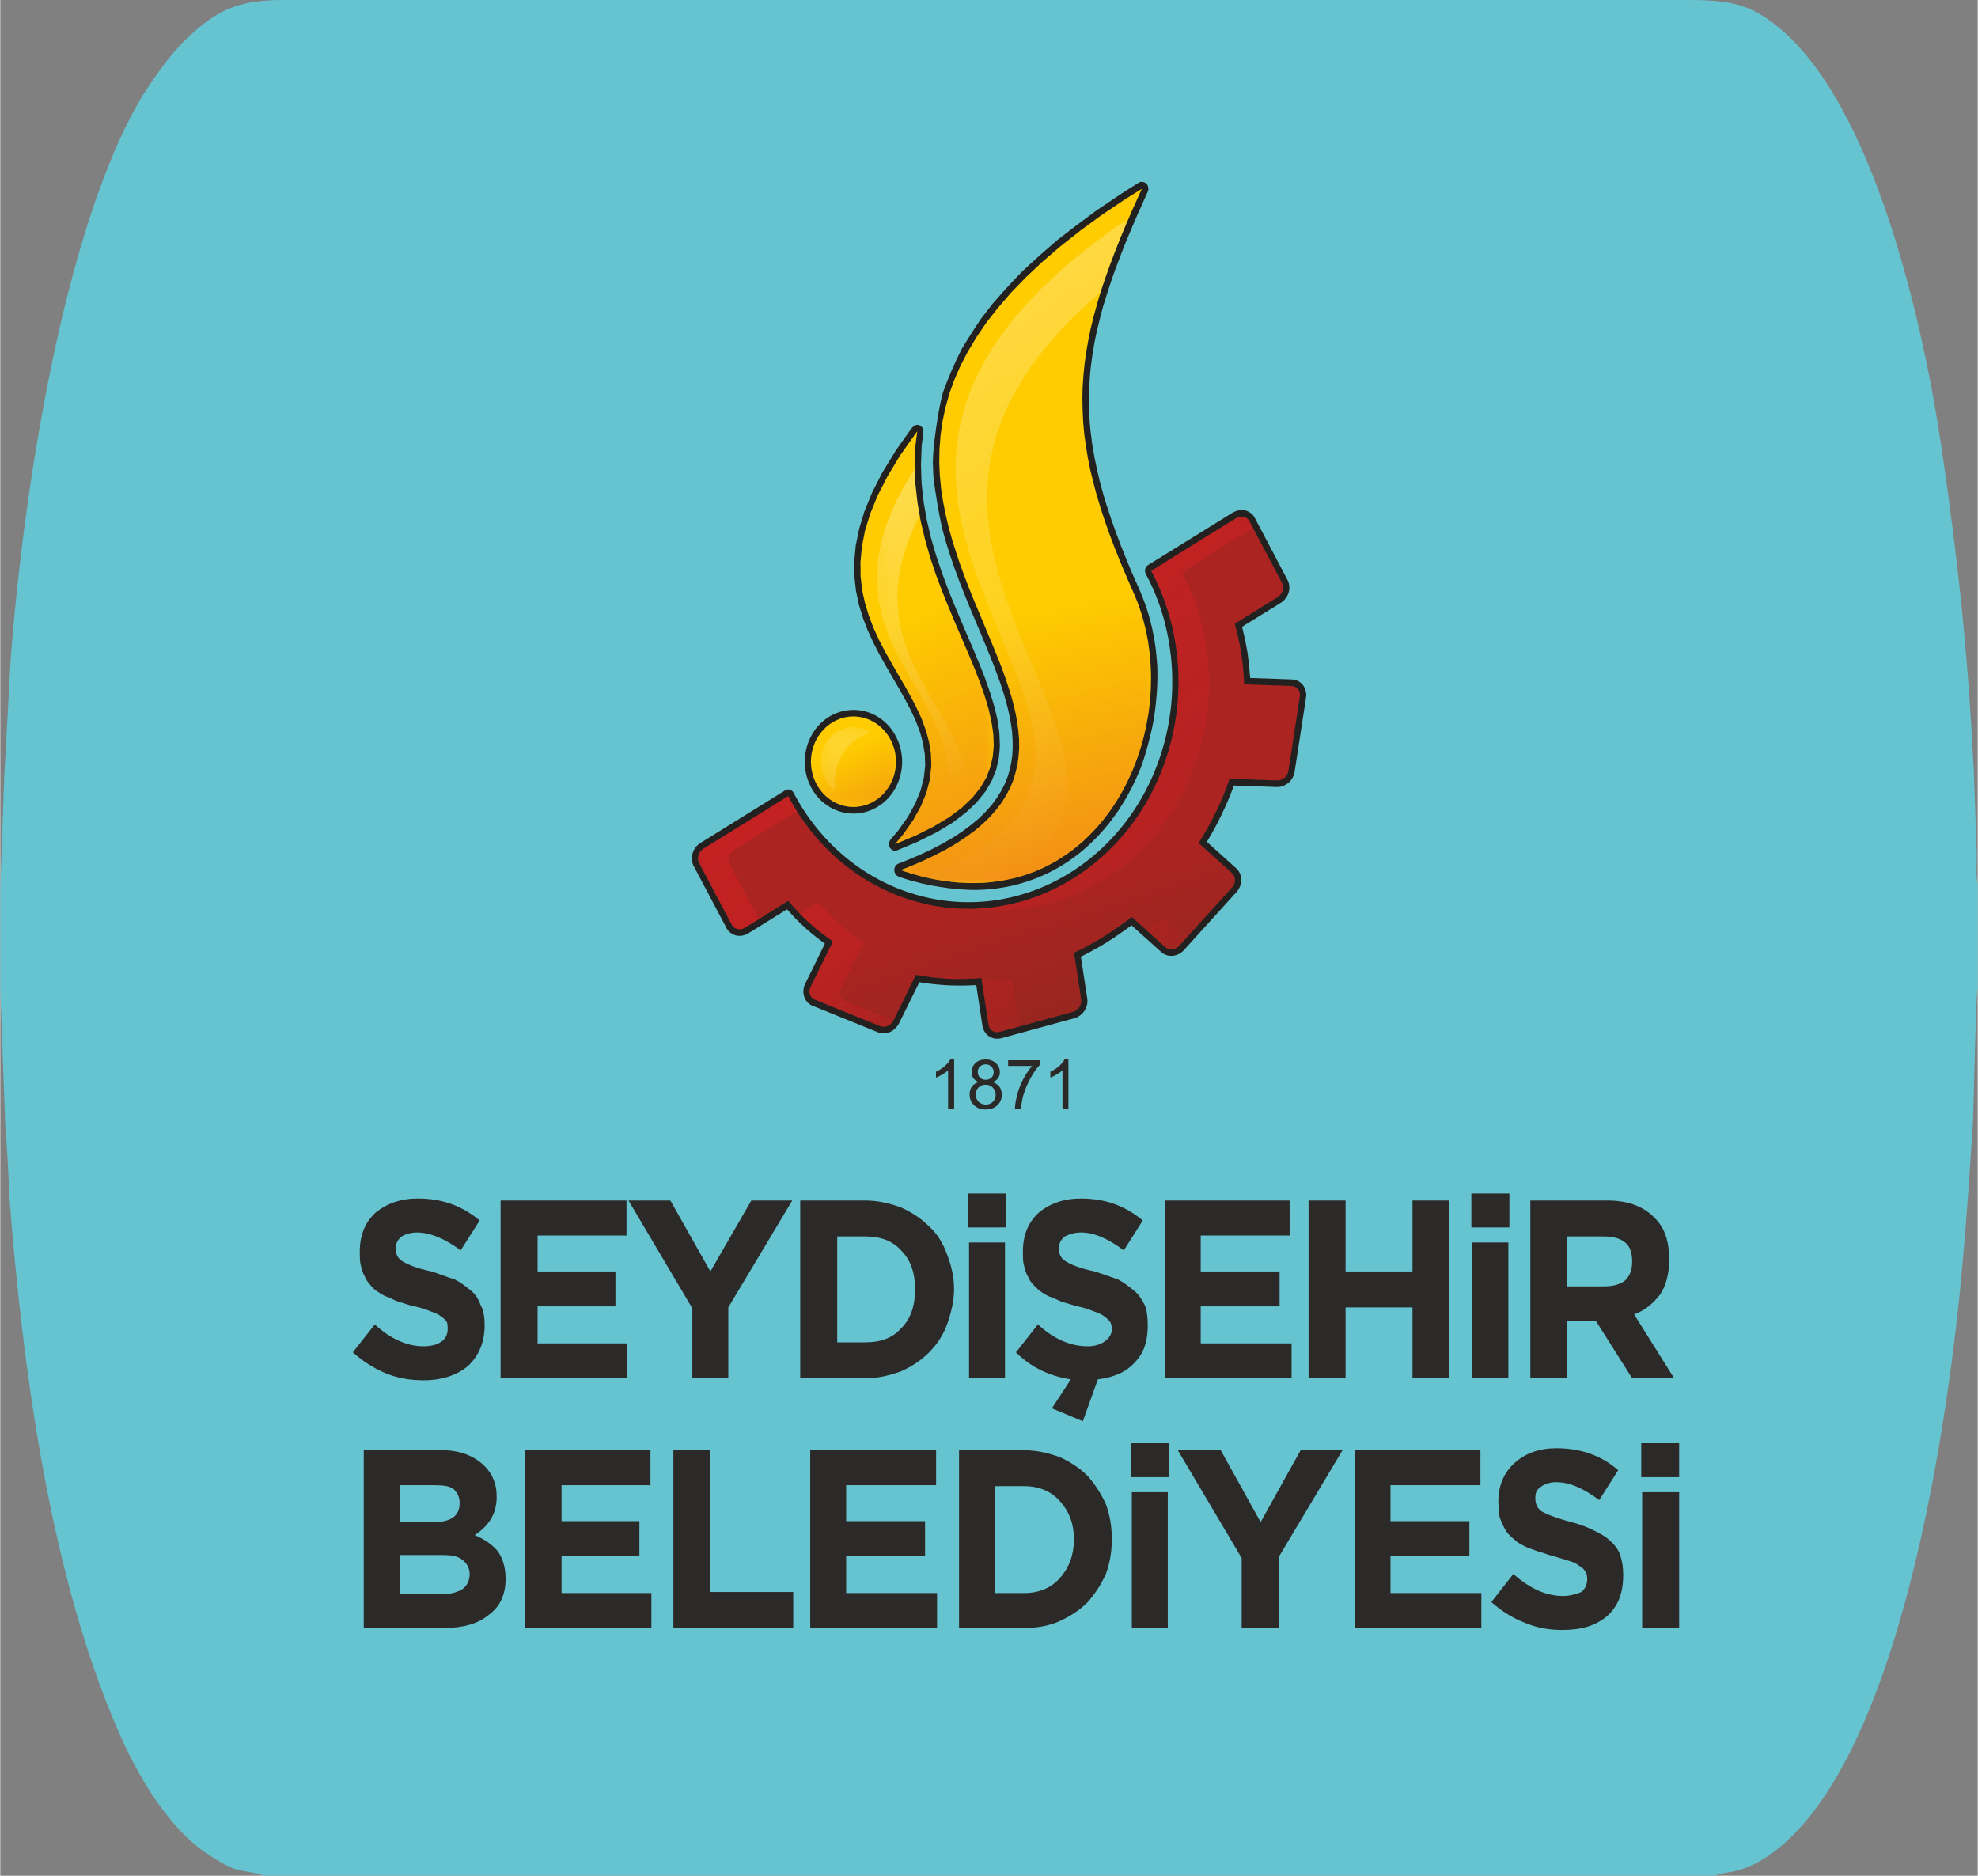 <?xml version="1.0" encoding="UTF-8"?>
<!DOCTYPE svg PUBLIC "-//W3C//DTD SVG 1.1//EN" "http://www.w3.org/Graphics/SVG/1.1/DTD/svg11.dtd">
<!-- Creator: CorelDRAW 2020 (64-Bit) -->
<svg xmlns="http://www.w3.org/2000/svg" xml:space="preserve" width="1604px" height="1521px" version="1.1" style="shape-rendering:geometricPrecision; text-rendering:geometricPrecision; image-rendering:optimizeQuality; fill-rule:evenodd; clip-rule:evenodd"
viewBox="0 0 169.95 161.2"
 xmlns:xlink="http://www.w3.org/1999/xlink"
 xmlns:xodm="http://www.corel.com/coreldraw/odm/2003">
 <rect x="0" y="0" width="169.95" height="161.2" fill="#808080" stroke="none"/>
 <defs>
  <style type="text/css">
   <![CDATA[
    .fil7 {fill:#FEFEFE}
    .fil3 {fill:#FECC00}
    .fil4 {fill:#FECC00}
    .fil5 {fill:#EF7F1A}
    .fil9 {fill:#E31E24}
    .fil6 {fill:#AB2421}
    .fil8 {fill:#90261F}
    .fil2 {fill:#232120}
    .fil0 {fill:#66C4D0}
    .fil1 {fill:#2B2A29;fill-rule:nonzero}
    .fil10 {fill:#2B2A29;fill-rule:nonzero}
   ]]>
  </style>
    <mask id="id0">
  <linearGradient id="id1" gradientUnits="userSpaceOnUse" x1="88.02" y1="80.1" x2="76.05" y2="53.82">
   <stop offset="0" style="stop-opacity:1; stop-color:white"/>
   <stop offset="1" style="stop-opacity:0; stop-color:white"/>
  </linearGradient>
     <rect style="fill:url(#id1)" x="73.8" y="36.95" width="11.71" height="35.72"/>
    </mask>
    <mask id="id2">
  <linearGradient id="id3" gradientUnits="userSpaceOnUse" x1="97.22" y1="79.52" x2="90.98" y2="51.92">
   <stop offset="0" style="stop-opacity:1; stop-color:white"/>
   <stop offset="1" style="stop-opacity:0; stop-color:white"/>
  </linearGradient>
     <rect style="fill:url(#id3)" x="77.26" y="16.1" width="21.77" height="59.92"/>
    </mask>
    <mask id="id4">
  <linearGradient id="id5" gradientUnits="userSpaceOnUse" x1="76.87" y1="73.52" x2="72.6" y2="64.51">
   <stop offset="0" style="stop-opacity:1; stop-color:white"/>
   <stop offset="1" style="stop-opacity:0; stop-color:white"/>
  </linearGradient>
     <rect style="fill:url(#id5)" x="69.54" y="61.44" width="7.57" height="8.04"/>
    </mask>
    <mask id="id6">
  <linearGradient id="id7" gradientUnits="userSpaceOnUse" x1="41.15" y1="29.42" x2="79.47" y2="70.82">
   <stop offset="0" style="stop-opacity:1; stop-color:white"/>
   <stop offset="1" style="stop-opacity:0; stop-color:white"/>
  </linearGradient>
     <rect style="fill:url(#id7)" x="70.4" y="62.35" width="4.62" height="5.71"/>
    </mask>
    <mask id="id8">
  <linearGradient id="id9" gradientUnits="userSpaceOnUse" x1="43.5" y1="-10.38" x2="83.63" y2="67.43">
   <stop offset="0" style="stop-opacity:1; stop-color:white"/>
   <stop offset="1" style="stop-opacity:0; stop-color:white"/>
  </linearGradient>
     <rect style="fill:url(#id9)" x="75.2" y="40.13" width="8.13" height="31.14"/>
    </mask>
    <mask id="id10">
  <linearGradient id="id11" gradientUnits="userSpaceOnUse" x1="5.23" y1="-76.42" x2="97.98" y2="69.8">
   <stop offset="0" style="stop-opacity:1; stop-color:white"/>
   <stop offset="1" style="stop-opacity:0; stop-color:white"/>
  </linearGradient>
     <rect style="fill:url(#id11)" x="78.66" y="18.63" width="18.45" height="58.28"/>
    </mask>
    <mask id="id12">
  <linearGradient id="id13" gradientUnits="userSpaceOnUse" x1="93.6" y1="92.05" x2="88.56" y2="76.63">
   <stop offset="0" style="stop-opacity:1; stop-color:white"/>
   <stop offset="1" style="stop-opacity:0; stop-color:white"/>
  </linearGradient>
     <rect style="fill:url(#id13)" x="59.84" y="44.26" width="51.99" height="44.57"/>
    </mask>
    <mask id="id14">
  <linearGradient id="id15" gradientUnits="userSpaceOnUse" x1="50.22" y1="17.05" x2="107.71" y2="86.71">
   <stop offset="0" style="stop-opacity:1; stop-color:white"/>
   <stop offset="1" style="stop-opacity:0; stop-color:white"/>
  </linearGradient>
     <rect style="fill:url(#id15)" x="59.84" y="44.26" width="51.5" height="44.57"/>
    </mask>
 </defs>
 <g id="Layer_x0020_1">
  <path class="fil0" d="M0 76.39l0 8.59 0.43 11.75c0.17,1.98 0.26,3.95 0.34,5.93 1.12,14.85 3.52,32.79 9.44,46.26 1.64,3.78 4.38,8.41 7.82,10.56 0.68,0.43 1.2,0.77 2.06,1.12 0.77,0.25 1.97,0.34 2.48,0.6l124.81 0c0.94,-0.43 2.14,-0.09 4.46,-1.63 11.59,-7.73 15.71,-38.37 16.82,-51.16 0.35,-3.86 0.6,-7.73 0.86,-11.59 0.09,-1.54 0.26,-11.5 0.43,-11.93l0 -8.93c-0.17,-0.43 -0.08,-2.06 -0.08,-2.49l-0.26 -7.29c-0.52,-10.13 -1.29,-17.51 -2.75,-27.55 -1.63,-11.16 -5.92,-29.7 -14.07,-36.31 -2.32,-1.89 -3.95,-2.32 -7.73,-2.32l-120.85 0c-3.61,0 -5.41,0.86 -7.47,2.66 -1.8,1.55 -3.01,3.26 -4.47,5.49 -6.86,11.33 -10.38,34.6 -11.41,49.02 -0.17,3.17 -0.34,6.43 -0.52,9.61l-0.34 9.61 0 0z"/>
  <g id="_1634952978896">
   <path class="fil1" d="M36.39 118.62c-1.11,0 -2.23,-0.17 -3.26,-0.6 -1.03,-0.43 -1.97,-1.03 -2.83,-1.8l1.89 -2.4c1.37,1.28 2.83,1.88 4.2,1.88 0.69,0 1.21,-0.17 1.55,-0.42 0.34,-0.26 0.51,-0.61 0.51,-1.04l0 0c0,-0.34 0,-0.6 -0.17,-0.77 -0.17,-0.17 -0.43,-0.43 -0.86,-0.6 -0.43,-0.17 -1.03,-0.43 -1.8,-0.6 -0.51,-0.09 -0.86,-0.26 -1.2,-0.34 -0.34,-0.09 -0.69,-0.26 -1.03,-0.43 -0.34,-0.09 -0.6,-0.26 -0.86,-0.43 -0.26,-0.17 -0.51,-0.34 -0.69,-0.6 -0.25,-0.26 -0.42,-0.52 -0.51,-0.77 -0.17,-0.26 -0.26,-0.61 -0.34,-0.95 -0.09,-0.34 -0.09,-0.69 -0.09,-1.11l0 -0.09c0,-1.37 0.43,-2.49 1.37,-3.35 0.95,-0.77 2.15,-1.2 3.61,-1.2 2.06,0 3.78,0.6 5.32,1.89l-1.63 2.57c-1.37,-1.03 -2.66,-1.54 -3.78,-1.54 -0.51,0 -1.03,0.17 -1.28,0.34 -0.35,0.26 -0.52,0.6 -0.52,1.03l0 0c0,0.52 0.17,0.86 0.6,1.12 0.43,0.26 1.2,0.6 2.49,0.86 0.77,0.25 1.37,0.51 1.97,0.68 0.52,0.26 0.95,0.6 1.38,0.95 0.43,0.34 0.68,0.77 0.86,1.28 0.25,0.43 0.34,1.03 0.34,1.72l0 0c0,1.46 -0.52,2.66 -1.46,3.52 -0.94,0.77 -2.23,1.2 -3.78,1.2l0 0zm6.61 -0.17l0 -15.28 10.82 0 0 3.01 -7.64 0 0 3.09 6.69 0 0 3 -6.69 0 0 3.18 7.72 0 0 3 -10.9 0zm16.48 0l0 -6.01 -5.49 -9.27 3.6 0 3.44 6.1 3.52 -6.1 3.52 0 -5.5 9.19 0 6.09 -3.09 0zm9.27 0l0 -15.28 5.58 0c1.12,0 2.15,0.26 3.09,0.6 0.95,0.43 1.72,0.95 2.41,1.63 0.68,0.6 1.2,1.46 1.54,2.41 0.34,0.86 0.6,1.89 0.6,2.92l0 0.08c0,1.03 -0.26,2.06 -0.6,3.01 -0.34,0.94 -0.86,1.71 -1.54,2.4 -0.69,0.69 -1.46,1.2 -2.41,1.63 -0.94,0.34 -1.97,0.6 -3.09,0.6l-5.58 0 0 0zm3.18 -3.09l2.4 0c1.29,0 2.32,-0.34 3.09,-1.2 0.86,-0.86 1.2,-1.97 1.2,-3.35l0 0c0,-1.37 -0.34,-2.49 -1.2,-3.35 -0.77,-0.85 -1.8,-1.2 -3.09,-1.2l-2.4 0 0 9.1zm11.24 -9.87l0 -2.92 3.27 0 0 2.92 -3.27 0zm0.09 12.96l0 -11.67 3.09 0 0 11.67 -3.09 0zm9.78 3.69l-2.66 -1.11 1.63 -2.49c-1.8,-0.26 -3.43,-1.03 -4.72,-2.32l1.89 -2.4c1.38,1.28 2.83,1.88 4.29,1.88 0.6,0 1.12,-0.17 1.46,-0.43 0.35,-0.25 0.6,-0.6 0.6,-1.03l0 0c0,-0.34 -0.08,-0.6 -0.25,-0.77 -0.18,-0.17 -0.43,-0.43 -0.86,-0.6 -0.43,-0.17 -1.03,-0.43 -1.8,-0.6 -0.43,-0.09 -0.86,-0.26 -1.21,-0.34 -0.34,-0.09 -0.6,-0.26 -1.03,-0.43 -0.34,-0.09 -0.6,-0.26 -0.85,-0.43 -0.26,-0.17 -0.43,-0.34 -0.69,-0.6 -0.26,-0.26 -0.43,-0.52 -0.52,-0.77 -0.17,-0.26 -0.25,-0.61 -0.34,-0.95 -0.09,-0.34 -0.09,-0.69 -0.09,-1.11l0 -0.09c0,-1.37 0.43,-2.49 1.38,-3.35 0.94,-0.77 2.14,-1.2 3.6,-1.2 2.06,0 3.78,0.6 5.32,1.89l-1.63 2.57c-1.37,-1.03 -2.57,-1.54 -3.69,-1.54 -0.6,0 -1.03,0.17 -1.37,0.34 -0.34,0.26 -0.52,0.6 -0.52,1.03l0 0c0,0.52 0.18,0.86 0.61,1.12 0.42,0.26 1.2,0.6 2.48,0.86 0.78,0.25 1.46,0.51 1.98,0.68 0.51,0.26 0.94,0.6 1.37,0.95 0.43,0.34 0.69,0.77 0.95,1.28 0.17,0.43 0.25,1.03 0.25,1.72l0 0c0,1.37 -0.34,2.4 -1.11,3.18 -0.77,0.86 -1.8,1.28 -3.18,1.46l-1.29 3.6 0 0zm7.04 -3.69l0 -15.28 10.73 0 0 3.01 -7.64 0 0 3.09 6.78 0 0 3 -6.78 0 0 3.18 7.81 0 0 3 -10.9 0 0 0zm12.36 0l0 -15.28 3.18 0 0 6.1 5.75 0 0 -6.1 3.18 0 0 15.28 -3.18 0 0 -6.09 -5.75 0 0 6.09 -3.18 0zm13.99 -12.96l0 -2.92 3.27 0 0 2.92 -3.27 0zm0.09 12.96l0 -11.67 3.09 0 0 11.67 -3.09 0zm4.98 0l0 -15.28 6.61 0c1.8,0 3.17,0.52 4.12,1.55 0.86,0.86 1.2,2.06 1.2,3.52l0 0c0,1.2 -0.26,2.23 -0.77,3 -0.6,0.77 -1.29,1.37 -2.24,1.72l3.44 5.49 -3.61 0 -3.09 -4.89 -2.49 0 0 4.89 -3.17 0 0 0zm3.17 -7.9l3.18 0c0.77,0 1.37,-0.17 1.8,-0.51 0.43,-0.43 0.6,-0.94 0.6,-1.63l0 0c0,-0.69 -0.17,-1.29 -0.6,-1.63 -0.43,-0.35 -1.03,-0.52 -1.89,-0.52l-3.09 0 0 4.29 0 0z"/>
   <path class="fil1" d="M31.24 139.91l0 -15.28 6.7 0c1.63,0 2.83,0.52 3.69,1.37 0.69,0.69 1.03,1.55 1.03,2.58l0 0.09c0,1.45 -0.69,2.48 -1.89,3.26 0.86,0.34 1.55,0.86 1.98,1.37 0.42,0.6 0.68,1.37 0.68,2.4l0 0c0,1.38 -0.51,2.41 -1.46,3.09 -0.94,0.78 -2.23,1.12 -3.86,1.12l-6.87 0 0 0zm3.09 -9.1l2.92 0c1.46,0 2.23,-0.51 2.23,-1.63l0 0c0,-0.51 -0.17,-0.86 -0.51,-1.2 -0.34,-0.26 -0.86,-0.34 -1.55,-0.34l-3.09 0 0 3.17 0 0zm0 6.18l3.78 0c0.69,0 1.2,-0.17 1.63,-0.43 0.34,-0.26 0.6,-0.68 0.6,-1.29l0 0c0,-0.51 -0.26,-0.94 -0.6,-1.2 -0.43,-0.34 -0.94,-0.43 -1.8,-0.43l-3.61 0 0 3.35zm10.73 2.92l0 -15.28 10.82 0 0 3.01 -7.64 0 0 3.09 6.69 0 0 3 -6.69 0 0 3.18 7.72 0 0 3 -10.9 0zm12.79 0l0 -15.28 3.18 0 0 12.19 7.12 0 0 3.09 -10.3 0 0 0zm11.76 0l0 -15.28 10.82 0 0 3.01 -7.73 0 0 3.09 6.78 0 0 3 -6.78 0 0 3.18 7.81 0 0 3 -10.9 0zm12.79 0l0 -15.28 5.58 0c1.12,0 2.15,0.26 3.09,0.6 0.94,0.43 1.72,0.95 2.4,1.63 0.6,0.69 1.12,1.46 1.55,2.41 0.34,0.94 0.51,1.88 0.51,3l0 0c0,1.12 -0.17,2.06 -0.51,3 -0.43,0.95 -0.95,1.72 -1.55,2.41 -0.68,0.68 -1.46,1.2 -2.4,1.63 -0.94,0.43 -1.97,0.6 -3.09,0.6l-5.58 0 0 0zm3.09 -3l2.49 0c1.29,0 2.32,-0.43 3.09,-1.29 0.77,-0.86 1.2,-1.98 1.2,-3.26l0 -0.09c0,-1.37 -0.43,-2.4 -1.2,-3.26 -0.77,-0.86 -1.8,-1.29 -3.09,-1.29l-2.49 0 0 9.19 0 0zm11.67 -9.96l0 -2.92 3.27 0 0 2.92 -3.27 0zm0.09 12.96l0 -11.67 3.09 0 0 11.67 -3.09 0zm9.44 0l0 -6.01 -5.49 -9.27 3.69 0 3.43 6.18 3.44 -6.18 3.6 0 -5.49 9.19 0 6.09 -3.18 0zm9.7 0l0 -15.28 10.82 0 0 3.01 -7.73 0 0 3.09 6.78 0 0 3 -6.78 0 0 3.18 7.81 0 0 3 -10.9 0zm17.85 0.17c-1.11,0 -2.14,-0.17 -3.17,-0.6 -1.12,-0.43 -2.06,-1.03 -2.92,-1.8l1.89 -2.41c1.46,1.29 2.83,1.89 4.29,1.89 0.6,0 1.12,-0.17 1.55,-0.34 0.34,-0.26 0.51,-0.69 0.51,-1.12l0 0c0,-0.34 -0.09,-0.6 -0.26,-0.77 -0.08,-0.17 -0.43,-0.34 -0.77,-0.6 -0.43,-0.17 -1.03,-0.34 -1.89,-0.6 -0.43,-0.09 -0.77,-0.26 -1.11,-0.34 -0.35,-0.09 -0.69,-0.26 -1.03,-0.35 -0.35,-0.17 -0.69,-0.34 -0.95,-0.51 -0.17,-0.17 -0.43,-0.35 -0.68,-0.6 -0.18,-0.17 -0.35,-0.43 -0.52,-0.78 -0.09,-0.25 -0.26,-0.51 -0.34,-0.85 0,-0.43 -0.09,-0.78 -0.09,-1.21l0 -0.08c0,-1.37 0.52,-2.49 1.37,-3.26 0.95,-0.86 2.15,-1.29 3.61,-1.29 2.06,0 3.86,0.6 5.32,1.89l-1.63 2.57c-1.37,-1.03 -2.57,-1.54 -3.69,-1.54 -0.6,0 -1.03,0.17 -1.37,0.43 -0.35,0.25 -0.43,0.51 -0.43,0.94l0 0c0,0.52 0.17,0.86 0.51,1.12 0.43,0.25 1.29,0.6 2.58,0.94 0.68,0.17 1.37,0.43 1.88,0.69 0.52,0.26 1.04,0.51 1.38,0.86 0.43,0.34 0.77,0.77 0.94,1.28 0.17,0.52 0.26,1.03 0.26,1.72l0 0c0,1.55 -0.43,2.66 -1.37,3.52 -1.03,0.86 -2.24,1.2 -3.87,1.2l0 0zm6.79 -13.13l0 -2.92 3.26 0 0 2.92 -3.26 0zm0.08 12.96l0 -11.67 3.18 0 0 11.67 -3.18 0z"/>
  </g>
  <g id="_2149270166784">
   <path class="fil2" d="M80.42 47.7l0 0 0.48 1.43 0.53 1.44c0.01,0.02 0.01,0.03 0.01,0.04l0.56 1.37 0.57 1.36 0.55 1.29 0.6 1.39 0.48 1.16c0,0.01 0.01,0.02 0.01,0.03l0.47 1.19c0,0.02 0.01,0.04 0.01,0.06l0.41 1.14c0.01,0.02 0.01,0.04 0.01,0.06l0.34 1.11c0,0.01 0,0.03 0.01,0.04l0.25 1.07c0,0.03 0,0.05 0.01,0.08l0.15 1.03c0,0.05 0,0.03 0,0.07l0.04 0.99c0,0.02 0,0.04 0,0.06l-0.04 0.55 -0.04 0.39c0,0.02 0,0.03 0,0.05l-0.13 0.57 -0.08 0.38c-0.01,0.01 -0.01,0.02 -0.01,0.02l0 0.02 -0.39 0.99 -0.54 0.93c-0.02,0.03 -0.04,0.05 -0.07,0.08l-0.69 0.86 -0.93 0.88c-0.02,0.02 -0.04,0.03 -0.06,0.05l-1.1 0.83 -1.39 0.84c-0.03,0.01 -0.04,0.02 -0.07,0.03l-1.57 0.78 -1.73 0.72c-0.27,0.11 -0.56,-0.06 -0.66,-0.34 -0.09,-0.22 -0.01,-0.45 0.13,-0.62l0.63 -0.74 0.84 -1.19 0.64 -1.16 0.45 -1.11 0.27 -1.06 0.12 -1.04 -0.03 -0.98 -0.16 -0.99 -0.26 -0.95 -0.36 -0.95 -0.43 -0.92 0 0 -0.49 -0.93 -0.54 -0.97 -0.54 -0.92 -0.59 -1.01 -0.52 -0.94c-0.01,-0.01 -0.01,-0.02 -0.02,-0.03l-0.5 -0.98c-0.01,-0.02 -0.02,-0.04 -0.03,-0.06l-0.46 -0.99 -0.42 -1.09c0,-0.01 -0.01,-0.03 -0.01,-0.05l-0.33 -1.06 -0.25 -1.19c0,-0.02 -0.01,-0.04 -0.01,-0.06l-0.13 -1.16c0,-0.04 0,-0.06 0,-0.1l-0.02 -1.22c0,-0.06 0.01,-0.04 0.01,-0.07l0.12 -1.3 0.29 -1.43 0.46 -1.53 0.66 -1.61c0.01,-0.02 0.02,-0.04 0.03,-0.06l0.84 -1.65c0.01,-0.02 0.02,-0.03 0.03,-0.05l1.07 -1.74c0.01,-0.02 0.02,-0.04 0.03,-0.06l1.32 -1.87c0.13,-0.16 0.17,-0.21 0.33,-0.33 0.19,-0.1 0.41,-0.07 0.57,0.08 0.16,0.13 0.21,0.35 0.18,0.55l-0.14 1.09 -0.06 1.66 0.05 1.6 0.18 1.61 0.27 1.53 0.36 1.54 0.43 1.47zm17.56 18.37l-0.06 0.14 -0.03 -0.01 0 0 0.03 0.02c-0.01,0.01 -0.01,0.02 -0.02,0.03l-0.06 0.16 -0.03 -0.02 0 0 0.03 0.02c-0.01,0.01 -0.01,0.02 -0.02,0.03l-0.06 0.16 -0.03 -0.02 0 0 0.03 0.02c-0.01,0.02 -0.02,0.04 -0.03,0.05l-0.06 0.14 0 0c0,0.02 -0.01,0.04 -0.02,0.05l-0.06 0.14 -0.03 -0.02 0 0 0.03 0.02c-0.01,0.01 -0.02,0.03 -0.02,0.04l-0.07 0.15 0 0c0,0.01 -0.01,0.01 -0.01,0.02l-0.08 0.16 -0.03 -0.01 0 0 0.03 0.01c-0.01,0.02 -0.02,0.04 -0.03,0.06l-0.06 0.13 0 0c-0.01,0.02 -0.02,0.04 -0.03,0.05l-0.06 0.13 -0.03 -0.01 0 0 0.03 0.02c-0.01,0.01 -0.02,0.02 -0.02,0.03l-0.08 0.15 -0.03 -0.02 0 0 0.03 0.02c-0.01,0.01 -0.01,0.03 -0.02,0.04l-0.08 0.14 0 0c0,0.02 -0.01,0.03 -0.02,0.04l-0.07 0.14 0 0c-0.01,0.02 -0.02,0.03 -0.03,0.05l-0.08 0.13 0 0c0,0.02 -0.01,0.03 -0.02,0.04l-0.08 0.14 0 0c-0.01,0.02 -0.02,0.03 -0.03,0.05l-0.07 0.13 0 0c-0.01,0.01 -0.02,0.03 -0.03,0.04l-0.08 0.14 0 0c-0.01,0.01 -0.01,0.02 -0.02,0.03l-0.09 0.14 0 0c0,0.01 -0.01,0.02 -0.01,0.03l-0.1 0.14 -0.02 -0.02 0 0 0.02 0.02c-0.01,0.02 -0.02,0.03 -0.03,0.05l-0.08 0.13 -0.03 -0.02 0 0 0.03 0.02c-0.01,0.01 -0.02,0.03 -0.03,0.04l-0.08 0.13 0 0c-0.01,0.01 -0.02,0.02 -0.02,0.03l-0.1 0.14 -0.02 -0.02 0 0 0.02 0.02c0,0.01 -0.01,0.01 -0.02,0.02l-0.1 0.14 -0.02 -0.02 0 0 0.02 0.02c0,0.02 -0.01,0.03 -0.02,0.04l-0.1 0.13 -0.02 -0.02 0 0 0.02 0.02c-0.01,0.02 -0.02,0.03 -0.03,0.05l-0.09 0.11 -0.02 -0.02 0 0 0.02 0.03c-0.01,0.01 -0.02,0.02 -0.03,0.03l-0.09 0.13 0 0c-0.01,0.01 -0.02,0.03 -0.04,0.04l-0.09 0.12 -0.02 -0.02 0 0 0.03 0.02c-0.01,0.01 -0.02,0.02 -0.03,0.04l-0.1 0.12 0 0c-0.01,0.01 -0.02,0.03 -0.04,0.04l-0.09 0.12 0 0c-0.01,0.01 -0.02,0.03 -0.04,0.04l-0.09 0.11 -0.02 -0.02 -0.01 0 0.03 0.03c-0.01,0.01 -0.02,0.02 -0.03,0.03l-0.1 0.12 0 0c-0.01,0.01 -0.02,0.02 -0.03,0.03l-0.11 0.12 -0.02 -0.02 0 0 0.02 0.02c-0.01,0.02 -0.02,0.03 -0.03,0.04l-0.1 0.11 -0.03 -0.02 0 0 0.03 0.03c-0.01,0.01 -0.03,0.02 -0.04,0.03l-0.1 0.11 0 0.01c-0.01,0.01 -0.02,0.02 -0.04,0.03l-0.1 0.11 0 0c-0.01,0.02 -0.02,0.03 -0.04,0.04l-0.1 0.11 -0.02 -0.03 0 0 0.02 0.03c-0.02,0.02 -0.03,0.03 -0.05,0.05l-0.1 0.09 0 0c-0.01,0.02 -0.03,0.03 -0.04,0.05l-0.1 0.09 -0.02 -0.02 0 0 0.02 0.03c-0.01,0.01 -0.02,0.01 -0.03,0.02l-0.12 0.12 -0.02 -0.03 0 0 0.02 0.03c-0.01,0.01 -0.02,0.02 -0.04,0.03l-0.11 0.1 0.01 0.01c-0.02,0.01 -0.03,0.02 -0.04,0.03l-0.12 0.1 -0.02 -0.02 0 0 0.02 0.02c-0.01,0.02 -0.03,0.03 -0.04,0.04l-0.11 0.1 0 0c-0.01,0.01 -0.02,0.02 -0.04,0.03l-0.11 0.1 -0.02 -0.03 0 0 0.02 0.03c-0.01,0.01 -0.02,0.02 -0.03,0.02l-0.13 0.11 0 0c-0.01,0.01 -0.02,0.02 -0.03,0.03l-0.12 0.1 0 0c-0.01,0.01 -0.02,0.01 -0.03,0.02l-0.13 0.11 0 0c-0.01,0 -0.02,0.01 -0.03,0.02l-0.13 0.1 0 0c-0.02,0.01 -0.03,0.02 -0.04,0.03l-0.13 0.09 0 0c-0.01,0.01 -0.02,0.02 -0.03,0.03l-0.13 0.09 0 0c-0.01,0.01 -0.03,0.02 -0.04,0.03l-0.13 0.09 0 0c-0.01,0.01 -0.03,0.02 -0.04,0.03l-0.12 0.08 -0.02 -0.02 0 0 0.02 0.03c-0.02,0.01 -0.03,0.01 -0.05,0.02l-0.12 0.09 -0.02 -0.03 0 0 0.02 0.03c-0.02,0.01 -0.03,0.02 -0.04,0.02l-0.13 0.09 -0.02 -0.03 0 0 0.02 0.03c-0.02,0.01 -0.03,0.01 -0.04,0.02l-0.14 0.09 -0.01 -0.03 0 0 0.01 0.03c-0.01,0 -0.02,0.01 -0.02,0.01l-0.15 0.09 0 0.01c-0.02,0 -0.03,0.01 -0.05,0.02l-0.13 0.08 -0.01 -0.03 0 0 0.01 0.03c-0.01,0.01 -0.03,0.02 -0.05,0.03l-0.13 0.07 0 0c-0.01,0.01 -0.02,0.02 -0.04,0.02l-0.14 0.08 0 0c-0.01,0.01 -0.03,0.02 -0.05,0.03l-0.13 0.06 0 0.01c-0.01,0 -0.02,0.01 -0.04,0.02l-0.14 0.07 0 0c-0.02,0.01 -0.03,0.02 -0.05,0.02l-0.29 0.15 0 0c-0.02,0.01 -0.04,0.01 -0.05,0.02l-0.31 0.14 0.01 0c-0.03,0.01 -0.05,0.02 -0.07,0.02l-0.29 0.13 0 0c-0.02,0.01 -0.03,0.01 -0.05,0.02l-0.32 0.12 0 0c-0.02,0.01 -0.03,0.02 -0.05,0.02l-0.32 0.11 0 0.01c-0.01,0 -0.03,0.01 -0.05,0.01l-0.32 0.11 0 0c-0.02,0 -0.04,0.01 -0.06,0.01l-0.32 0.1 0 0c-0.02,0.01 -0.03,0.01 -0.04,0.01l-0.35 0.09 0 0.01c-0.02,0 -0.04,0.01 -0.06,0.01l-0.33 0.08 0 0c-0.01,0 -0.03,0 -0.04,0.01l-0.36 0.07 0 0c-0.01,0 -0.03,0.01 -0.05,0.01l-0.35 0.06 0 0c-0.02,0.01 -0.03,0.01 -0.05,0.01l-0.36 0.05 0 0.01c-0.01,0 -0.03,0 -0.04,0l-0.37 0.04 0 0.01c-0.02,0 -0.04,0 -0.07,0l-0.35 0.03 0 0.01c-0.02,0 -0.03,0 -0.05,0l-0.37 0.02 0 0c-0.02,0.01 -0.04,0.01 -0.06,0l-0.37 0.02 0 0c-0.02,0 -0.05,0 -0.07,0l-0.37 0 0 0.01c-0.02,0 -0.04,0 -0.06,-0.01 -0.9,-0.01 -2.92,-0.16 -5.06,-0.75l0 0c-0.02,0 -0.04,-0.01 -0.05,-0.01l-0.44 -0.13 -0.01 0c0,-0.01 -0.01,-0.01 -0.02,-0.01l-0.48 -0.15 0 0c-0.01,-0.01 -0.03,-0.01 -0.04,-0.02l-0.2 -0.07 0 0c-0.29,-0.1 -0.45,-0.44 -0.36,-0.75 0.06,-0.2 0.21,-0.34 0.38,-0.39l0.48 -0.18 0.01 -0.01 0 0 0.01 0 1.17 -0.49 0 0c0,0 0.01,-0.01 0.02,-0.01l1.04 -0.48 0 0 1.02 -0.53 0 0c0,0 0.01,-0.01 0.01,-0.01l0.87 -0.5 0 0 0.83 -0.55 0.74 -0.55 0.67 -0.56 0 0 0 0 0 0 0.01 -0.01 0.55 -0.54 0.52 -0.58 0.44 -0.6 0.37 -0.59 0.32 -0.62 0.25 -0.62 0.19 -0.62 0.13 -0.64 0.09 -0.65 0.03 -0.67 0 -0.01 0 0 0 -0.01 -0.01 -0.62 0 0 -0.05 -0.71 -0.09 -0.67 -0.14 -0.72 0 0 0 -0.01 -0.16 -0.7 0 0c0,0 -0.01,-0.01 -0.01,-0.02l-0.18 -0.67 0 0 -0.01 -0.02 0 0 0 -0.02 -0.21 -0.69 0 0 -0.01 -0.02 0 0 0 0 -0.24 -0.73 -0.01 0c0,-0.01 0,-0.03 -0.01,-0.04l-0.25 -0.7 0 0.01 0 -0.01 0 0 -0.01 -0.02 -0.28 -0.74 0 0c-0.01,-0.01 -0.01,-0.03 -0.02,-0.04l-0.28 -0.72 0 0 0 0 0 0c-0.01,-0.01 -0.01,-0.02 -0.02,-0.04l-0.3 -0.73 0 0 0 0 0 0c0,-0.01 -0.01,-0.02 -0.01,-0.03l-0.32 -0.75 0 0c0,-0.02 -0.01,-0.03 -0.01,-0.05l-0.32 -0.75 -0.42 -1.01 0 0c-0.01,-0.01 -0.01,-0.02 -0.02,-0.03l-0.41 -0.99 0 0c0,-0.01 -0.01,-0.02 -0.01,-0.03l-0.41 -1.01 0 0c-0.01,-0.02 -0.01,-0.04 -0.02,-0.05l-0.39 -1 0 0c0,-0.02 -0.01,-0.03 -0.01,-0.05l-0.38 -1.02 0 0c-0.01,-0.02 -0.01,-0.04 -0.02,-0.06l-0.35 -1.02 0 0c-0.01,-0.02 -0.01,-0.05 -0.02,-0.07l-0.32 -1.02 0 0c-0.01,-0.02 -0.01,-0.04 -0.02,-0.06l-0.29 -1.05 0 0c0,-0.01 0,-0.03 -0.01,-0.04 -0.25,-1.07 -0.64,-3.25 -0.76,-4.52l0 0c-0.01,-0.02 -0.01,-0.05 -0.01,-0.08l-0.04 -1.09 -0.01 0c0,-0.03 0,-0.06 0.01,-0.09 0.01,-1.23 0.44,-4.44 0.87,-5.95l0 0c0.01,-0.03 0.02,-0.06 0.03,-0.08 0.37,-1.04 0.96,-2.44 1.61,-3.7l0 0c0.01,-0.03 0.03,-0.05 0.05,-0.08 0.39,-0.65 1.03,-1.66 1.6,-2.5l0 0c0.02,-0.02 0.03,-0.03 0.04,-0.05l0.98 -1.26 0 0c0.02,-0.02 0.04,-0.04 0.06,-0.06 0.78,-0.9 1.36,-1.55 2.36,-2.58l0 0c0.02,-0.02 0.04,-0.04 0.06,-0.06 1.1,-1.03 1.61,-1.49 2.94,-2.63l0 0c0.02,-0.02 0.03,-0.03 0.05,-0.05 1.44,-1.12 1.88,-1.46 3.56,-2.69l0 0c0.01,-0.01 0.02,-0.02 0.04,-0.02 1.71,-1.16 1.82,-1.24 3.43,-2.25l0 0c0.26,-0.17 0.61,-0.07 0.77,0.21 0.1,0.2 0.1,0.43 -0.01,0.62l-0.18 0.38 0.01 0 -0.01 0.01 0 0 0 0.01 -0.57 1.28 0 0c-0.01,0.01 -0.01,0.02 -0.02,0.03l-0.52 1.21 0 0 -0.01 0.01 0 0c0,0.01 0,0.01 0,0.02l-0.5 1.19 0 0 0 0 0 0.01c-0.01,0.01 -0.01,0.02 -0.02,0.03l-0.45 1.13 0 0 0 0.01 0 0c-0.01,0.01 -0.01,0.02 -0.01,0.03l-0.42 1.11 -0.01 0.01 0.01 0c-0.01,0.01 -0.01,0.02 -0.02,0.03l-0.38 1.07 0 0 0 0.02 0 0 -0.01 0.02 -0.35 1.07 0 0c-0.01,0.01 -0.01,0.02 -0.01,0.03l-0.32 1.03 0 0 0 0 0 0c0,0.01 0,0.02 -0.01,0.03l-0.27 1 0 0.02 0 0c0,0.01 -0.01,0.02 -0.01,0.03l-0.24 0.99 0 0.01c0,0.01 -0.01,0.02 -0.01,0.03l-0.2 0.95 0 0.03 0 0c0,0.01 -0.01,0.01 -0.01,0.02l-0.16 0.95 0 0 -0.01 0.03 0 0 0 0 -0.13 0.98 0 0 0 0 0 0 -0.01 0.02 -0.09 0.95 0 0.02 0 0 0 0.01 -0.06 0.96 0 0 0 0 0 0c0,0.01 0,0.02 -0.01,0.03l-0.02 0.94 0 0.01 0 0c0,0.01 0,0.02 0,0.02l0.02 0.93 0 0 0 0.02 0 0 0 0.02 0.05 0.96 0 0.01 0 0c0,0 0,0.01 0,0.02l0.09 0.94 0.01 0.02 0 0 0 0.02 0.12 0.96 0 0 0.18 1.03 0 0 0.21 1.02 0 0 0 0 0 0.02 0.24 1.01 0 0 0 0.02 0 0 0 0 0.29 1.06 0 0c0,0.01 0.01,0.03 0.01,0.04l0.31 1.04 0 0 0.01 0.01 0 0c0,0.01 0,0.02 0.01,0.03l0.35 1.07 0 0 0 0.01 0 0c0.01,0.01 0.01,0.02 0.01,0.03l0.4 1.12 0 0 0 0c0,0.01 0.01,0.02 0.01,0.03l0.43 1.14 0 0.01 0 0c0.01,0 0.01,0.01 0.01,0.02l0.48 1.19 0 0c0,0.01 0.01,0.02 0.01,0.03l0.51 1.22 0.01 0c0,0.01 0.01,0.02 0.01,0.04 0.49,1.1 0.69,1.51 1.05,2.5l0 0c0.01,0.03 0.02,0.05 0.02,0.07l0.13 0.37 0 0c0,0.01 0.01,0.02 0.01,0.03l0.13 0.4 0 0c0,0.02 0,0.03 0.01,0.05l0.11 0.39 0 0c0.01,0.02 0.01,0.05 0.02,0.07l0.09 0.37 0 0c0.01,0.03 0.01,0.05 0.02,0.07l0.09 0.38 0 0c0,0.01 0,0.03 0,0.04l0.09 0.41 0 0c0,0.02 0.01,0.04 0.01,0.06l0.07 0.39 0 0c0,0.02 0.01,0.04 0.01,0.06l0.06 0.4 0 0c0,0.01 0.01,0.03 0.01,0.05l0.05 0.4 0 0c0,0.02 0,0.04 0,0.05l0.05 0.41 0 0c0,0.02 0,0.05 0,0.07l0.04 0.39 0 0c0,0.02 0,0.03 0,0.05l0.03 0.41 0 0c0,0.02 0,0.04 0,0.06l0.01 0.4 0 0c0,0.02 0,0.05 0,0.07 0.02,1.09 -0.1,2.78 -0.35,4.18 -0.21,1.17 -0.68,2.88 -0.96,3.63l-0.02 -0.01 -0.01 0 0.04 0.01c-0.01,0.02 -0.02,0.03 -0.02,0.05l-0.06 0.15 -0.03 -0.02 0 0 0.03 0.02c0,0.01 -0.01,0.02 -0.01,0.04l-0.06 0.15 0 0c-0.01,0.02 -0.02,0.03 -0.02,0.05zm8.04 1.44l-0.09 0.25c-0.29,0.77 -0.61,1.52 -0.97,2.26 -0.33,0.7 -0.7,1.39 -1.1,2.05l-0.16 0.28 2.52 2.27c0.02,0.02 0.04,0.03 0.06,0.05 0.24,0.26 0.37,0.59 0.37,0.95 0,0.36 -0.12,0.7 -0.34,0.96 -0.02,0.03 -0.04,0.06 -0.06,0.08l-4.52 4.99c-0.25,0.28 -0.59,0.45 -0.94,0.49 -0.36,0.04 -0.73,-0.06 -1,-0.31l-2.57 -2.31 -0.22 0.17c-0.22,0.16 -0.43,0.31 -0.65,0.46 -0.41,0.29 -0.83,0.57 -1.26,0.84 -0.42,0.26 -0.85,0.51 -1.28,0.74 -0.23,0.13 -0.46,0.25 -0.7,0.37l-0.24 0.12 0.55 3.58c0.06,0.39 -0.04,0.77 -0.25,1.08 -0.21,0.31 -0.52,0.54 -0.87,0.63l-6.25 1.71c-0.05,0.01 -0.09,0.02 -0.13,0.03 -0.32,0.05 -0.65,0 -0.92,-0.18 -0.28,-0.17 -0.48,-0.46 -0.56,-0.8 -0.01,-0.03 -0.02,-0.07 -0.03,-0.11l-0.53 -3.5 -0.32 0.02c-0.7,0.03 -1.4,0.03 -2.1,0 -0.75,-0.04 -1.49,-0.11 -2.23,-0.23l-0.24 -0.04 -1.76 3.56c0,0.01 -0.01,0.02 -0.02,0.03 -0.17,0.3 -0.43,0.55 -0.74,0.69 -0.33,0.14 -0.71,0.16 -1.05,0.02l-5.25 -2.13 -0.35 -0.13c-0.01,-0.01 -0.03,-0.02 -0.04,-0.02 -0.03,-0.02 -0.07,-0.04 -0.1,-0.05 -0.28,-0.16 -0.48,-0.41 -0.59,-0.73 -0.07,-0.21 -0.08,-0.43 -0.05,-0.65l0.02 -0.16 0.05 -0.14c0,-0.01 0.01,-0.03 0.02,-0.05l0.01 -0.03 1.73 -3.52 -0.25 -0.19c-0.5,-0.36 -0.98,-0.76 -1.44,-1.17 -0.48,-0.43 -0.94,-0.89 -1.37,-1.38l-0.2 -0.21 -3.35 2.08c-0.01,0 -0.01,0.01 -0.01,0.01 -0.3,0.16 -0.65,0.23 -0.98,0.16 -0.26,-0.06 -0.5,-0.19 -0.68,-0.39l-0.1 -0.11 -2.9 -5.48c-0.18,-0.35 -0.2,-0.75 -0.08,-1.11 0.11,-0.37 0.36,-0.67 0.66,-0.86l7.31 -4.54c0.24,-0.15 0.56,-0.03 0.7,0.22 0.01,0.01 0.01,0.03 0.02,0.04 0.04,0.08 0.08,0.15 0.12,0.23 2.29,4.18 5.99,7.22 10.38,8.49 2.12,0.62 4.34,0.79 6.52,0.52 2.28,-0.29 4.47,-1.05 6.46,-2.25 0.08,-0.05 0.16,-0.09 0.24,-0.14 4.04,-2.52 6.96,-6.61 8.18,-11.42 0.6,-2.33 0.77,-4.78 0.51,-7.19 -0.26,-2.43 -0.95,-4.79 -2.08,-6.93l-0.08 -0.14c-0.14,-0.28 -0.06,-0.63 0.2,-0.78 0.01,0 0.02,-0.01 0.03,-0.02l7.28 -4.51c0.01,-0.01 0.02,-0.01 0.02,-0.01 0.3,-0.16 0.65,-0.23 0.98,-0.16 0.25,0.05 0.49,0.18 0.67,0.38l0.11 0.13 0.07 0.13c0.01,0.01 0.01,0.02 0.02,0.03l2.8 5.31c0.18,0.34 0.2,0.74 0.09,1.11 -0.12,0.36 -0.36,0.67 -0.67,0.86l-3.33 2.06 0.07 0.28c0.16,0.63 0.29,1.28 0.4,1.92 0.09,0.62 0.16,1.24 0.2,1.86l0.03 0.34 3.58 0.12c0.06,0 0.12,0.01 0.17,0.02 0.31,0.05 0.58,0.21 0.78,0.46 0.19,0.25 0.3,0.57 0.29,0.89 -0.01,0.06 -0.01,0.13 -0.02,0.19l-0.98 6.38c-0.04,0.27 -0.16,0.52 -0.32,0.73l-0.11 0.13 -0.11 0.1c-0.01,0.01 -0.02,0.02 -0.03,0.02 -0.28,0.21 -0.62,0.34 -0.96,0.33l-3.69 -0.13zm-32.69 -6.5c1.11,0 2.17,0.46 2.96,1.3 0.78,0.84 1.22,1.97 1.22,3.15 0,1.19 -0.44,2.32 -1.22,3.16 -0.79,0.83 -1.85,1.3 -2.96,1.3 -1.12,0 -2.18,-0.47 -2.97,-1.3 -0.78,-0.84 -1.22,-1.97 -1.22,-3.16 0,-1.18 0.44,-2.31 1.22,-3.15 0.79,-0.84 1.85,-1.3 2.97,-1.3z"/>
   <polygon class="fil3" points="79.48,46.37 79.91,47.88 80.4,49.35 80.94,50.79 81.5,52.18 82.07,53.54 82.64,54.87 83.19,56.15 83.71,57.4 84.18,58.61 84.59,59.78 84.93,60.91 85.18,62 85.34,63.04 85.38,64.04 85.3,65 85.09,65.92 84.74,66.82 84.23,67.69 83.54,68.55 82.65,69.4 81.54,70.23 80.19,71.04 78.59,71.84 76.9,72.54 77.58,71.74 78.46,70.49 79.13,69.28 79.61,68.11 79.9,66.97 80.02,65.85 79.99,64.78 79.82,63.73 79.54,62.72 79.17,61.73 78.72,60.76 78.22,59.81 77.69,58.86 77.13,57.91 76.58,56.95 76.03,55.98 75.52,54.99 75.05,53.97 74.65,52.92 74.32,51.84 74.07,50.71 73.94,49.53 73.93,48.3 74.05,46.99 74.32,45.61 74.77,44.14 75.41,42.58 76.26,40.92 77.33,39.15 78.65,37.28 78.81,37.08 78.66,38.24 78.59,39.94 78.65,41.61 78.83,43.23 79.11,44.82 "/>
   <polygon class="fil4" points="97.47,65.79 97.4,65.98 97.32,66.17 97.24,66.35 97.16,66.54 97.08,66.72 96.99,66.9 96.91,67.08 96.82,67.26 96.73,67.44 96.64,67.62 96.54,67.8 96.45,67.97 96.35,68.15 96.25,68.32 96.15,68.49 96.05,68.66 95.94,68.83 95.83,69 95.73,69.17 95.62,69.33 95.5,69.5 95.39,69.66 95.28,69.82 95.16,69.98 95.04,70.13 94.92,70.29 94.8,70.44 94.67,70.6 94.55,70.75 94.42,70.9 94.29,71.05 94.16,71.19 94.02,71.34 93.89,71.48 93.75,71.62 93.62,71.76 93.48,71.9 93.33,72.03 93.19,72.17 93.05,72.3 92.9,72.43 92.75,72.56 92.6,72.68 92.45,72.81 92.3,72.93 92.14,73.05 91.99,73.16 91.83,73.28 91.67,73.39 91.51,73.5 91.34,73.61 91.18,73.72 91.01,73.82 90.85,73.93 90.68,74.03 90.51,74.12 90.33,74.22 90.16,74.31 89.98,74.4 89.65,74.57 89.31,74.72 88.97,74.87 88.62,75 88.26,75.13 87.9,75.25 87.53,75.36 87.16,75.46 86.79,75.54 86.4,75.62 86.01,75.69 85.62,75.75 85.22,75.8 84.82,75.84 84.41,75.87 83.99,75.88 83.57,75.89 83.15,75.88 82.71,75.86 82.28,75.84 81.84,75.79 81.39,75.74 80.94,75.67 80.48,75.6 80.02,75.51 79.55,75.4 79.07,75.29 78.59,75.15 78.11,75.01 77.62,74.85 77.39,74.77 77.91,74.58 79.11,74.08 80.21,73.56 81.23,73.04 82.16,72.5 83,71.94 83.77,71.38 84.46,70.79 85.07,70.2 85.61,69.58 86.08,68.96 86.48,68.31 86.82,67.66 87.09,66.99 87.29,66.3 87.44,65.61 87.53,64.92 87.57,64.21 87.56,63.5 87.5,62.78 87.4,62.06 87.27,61.33 87.1,60.6 86.9,59.86 86.67,59.12 86.42,58.37 86.15,57.61 85.86,56.85 85.55,56.08 85.23,55.3 84.9,54.51 84.57,53.72 84.15,52.71 83.72,51.69 83.3,50.65 82.9,49.61 82.51,48.55 82.15,47.48 81.81,46.41 81.51,45.32 81.25,44.22 81.03,43.12 80.86,42 80.75,40.87 80.7,39.74 80.72,38.59 80.81,37.43 80.97,36.26 81.22,35.08 81.55,33.89 81.98,32.68 82.51,31.46 83.15,30.23 83.9,28.98 84.76,27.71 85.76,26.44 86.88,25.14 88.14,23.84 89.54,22.52 91.1,21.18 92.81,19.83 94.67,18.47 96.71,17.1 98.11,16.23 97.91,16.67 97.33,17.96 96.78,19.22 96.27,20.44 95.8,21.63 95.36,22.79 94.96,23.92 94.59,25.02 94.27,26.1 93.98,27.16 93.72,28.21 93.51,29.24 93.33,30.26 93.19,31.27 93.09,32.27 93.02,33.27 93,34.27 93.02,35.27 93.07,36.28 93.16,37.29 93.3,38.31 93.47,39.34 93.68,40.39 93.94,41.45 94.23,42.54 94.56,43.64 94.93,44.77 95.34,45.93 95.79,47.12 96.28,48.34 96.81,49.6 97.38,50.9 97.55,51.3 97.72,51.71 97.87,52.12 98.01,52.54 98.14,52.96 98.26,53.38 98.37,53.81 98.47,54.24 98.56,54.68 98.64,55.11 98.7,55.55 98.76,55.99 98.81,56.44 98.85,56.88 98.87,57.33 98.89,57.78 98.9,58.22 98.89,58.67 98.88,59.12 98.86,59.57 98.82,60.02 98.78,60.47 98.73,60.91 98.67,61.36 98.59,61.8 98.51,62.24 98.42,62.68 98.32,63.12 98.21,63.56 98.09,63.99 97.96,64.42 97.82,64.84 97.76,65.03 97.69,65.22 97.62,65.41 97.55,65.6 "/>
   <path class="fil3" d="M73.32 61.57c2.02,0 3.66,1.75 3.66,3.89 0,2.15 -1.64,3.89 -3.66,3.89 -2.01,0 -3.65,-1.74 -3.65,-3.89 0,-2.14 1.64,-3.89 3.65,-3.89z"/>
   <polygon class="fil5" style="mask:url(#id0)" points="79.48,46.37 79.91,47.88 80.4,49.35 80.94,50.79 81.5,52.18 82.07,53.54 82.64,54.87 83.19,56.15 83.71,57.4 84.18,58.61 84.59,59.78 84.93,60.91 85.18,62 85.34,63.04 85.38,64.04 85.3,65 85.09,65.92 84.74,66.82 84.23,67.69 83.54,68.55 82.65,69.4 81.54,70.23 80.19,71.04 78.59,71.84 76.9,72.54 77.58,71.74 78.46,70.49 79.13,69.28 79.61,68.11 79.9,66.97 80.02,65.85 79.99,64.78 79.82,63.73 79.54,62.72 79.17,61.73 78.72,60.76 78.22,59.81 77.69,58.86 77.13,57.91 76.58,56.95 76.03,55.98 75.52,54.99 75.05,53.97 74.65,52.92 74.32,51.84 74.07,50.71 73.94,49.53 73.93,48.3 74.05,46.99 74.32,45.61 74.77,44.14 75.41,42.58 76.26,40.92 77.33,39.15 78.65,37.28 78.81,37.08 78.66,38.24 78.59,39.94 78.65,41.61 78.83,43.23 79.11,44.82 "/>
   <polygon class="fil5" style="mask:url(#id2)" points="97.47,65.79 97.4,65.98 97.32,66.17 97.24,66.35 97.16,66.54 97.08,66.72 96.99,66.9 96.91,67.08 96.82,67.26 96.73,67.44 96.64,67.62 96.54,67.8 96.45,67.97 96.35,68.15 96.25,68.32 96.15,68.49 96.05,68.66 95.94,68.83 95.83,69 95.73,69.17 95.62,69.33 95.5,69.5 95.39,69.66 95.28,69.82 95.16,69.98 95.04,70.13 94.92,70.29 94.8,70.44 94.67,70.6 94.55,70.75 94.42,70.9 94.29,71.05 94.16,71.19 94.02,71.34 93.89,71.48 93.75,71.62 93.62,71.76 93.48,71.9 93.33,72.03 93.19,72.17 93.05,72.3 92.9,72.43 92.75,72.56 92.6,72.68 92.45,72.81 92.3,72.93 92.14,73.05 91.99,73.16 91.83,73.28 91.67,73.39 91.51,73.5 91.34,73.61 91.18,73.72 91.01,73.82 90.85,73.93 90.68,74.03 90.51,74.12 90.33,74.22 90.16,74.31 89.98,74.4 89.65,74.57 89.31,74.72 88.97,74.87 88.62,75 88.26,75.13 87.9,75.25 87.53,75.36 87.16,75.46 86.79,75.54 86.4,75.62 86.01,75.69 85.62,75.75 85.22,75.8 84.82,75.84 84.41,75.87 83.99,75.88 83.57,75.89 83.15,75.88 82.71,75.86 82.28,75.84 81.84,75.79 81.39,75.74 80.94,75.67 80.48,75.6 80.02,75.51 79.55,75.4 79.07,75.29 78.59,75.15 78.11,75.01 77.62,74.85 77.39,74.77 77.91,74.58 79.11,74.08 80.21,73.56 81.23,73.04 82.16,72.5 83,71.94 83.77,71.38 84.46,70.79 85.07,70.2 85.61,69.58 86.08,68.96 86.48,68.31 86.82,67.66 87.09,66.99 87.29,66.3 87.44,65.61 87.53,64.92 87.57,64.21 87.56,63.5 87.5,62.78 87.4,62.06 87.27,61.33 87.1,60.6 86.9,59.86 86.67,59.12 86.42,58.37 86.15,57.61 85.86,56.85 85.55,56.08 85.23,55.3 84.9,54.51 84.57,53.72 84.15,52.71 83.72,51.69 83.3,50.65 82.9,49.61 82.51,48.55 82.15,47.48 81.81,46.41 81.51,45.32 81.25,44.22 81.03,43.12 80.86,42 80.75,40.87 80.7,39.74 80.72,38.59 80.81,37.43 80.97,36.26 81.22,35.08 81.55,33.89 81.98,32.68 82.51,31.46 83.15,30.23 83.9,28.98 84.76,27.71 85.76,26.44 86.88,25.14 88.14,23.84 89.54,22.52 91.1,21.18 92.81,19.83 94.67,18.47 96.71,17.1 98.11,16.23 97.91,16.67 97.33,17.96 96.78,19.22 96.27,20.44 95.8,21.63 95.36,22.79 94.96,23.92 94.59,25.02 94.27,26.1 93.98,27.16 93.72,28.21 93.51,29.24 93.33,30.26 93.19,31.27 93.09,32.27 93.02,33.27 93,34.27 93.02,35.27 93.07,36.28 93.16,37.29 93.3,38.31 93.47,39.34 93.68,40.39 93.94,41.45 94.23,42.54 94.56,43.64 94.93,44.77 95.34,45.93 95.79,47.12 96.28,48.34 96.81,49.6 97.38,50.9 97.55,51.3 97.72,51.71 97.87,52.12 98.01,52.54 98.14,52.96 98.26,53.38 98.37,53.81 98.47,54.24 98.56,54.68 98.64,55.11 98.7,55.55 98.76,55.99 98.81,56.44 98.85,56.88 98.87,57.33 98.89,57.78 98.9,58.22 98.89,58.67 98.88,59.12 98.86,59.57 98.82,60.02 98.78,60.47 98.73,60.91 98.67,61.36 98.59,61.8 98.51,62.24 98.42,62.68 98.32,63.12 98.21,63.56 98.09,63.99 97.96,64.42 97.82,64.84 97.76,65.03 97.69,65.22 97.62,65.41 97.55,65.6 "/>
   <path class="fil5" style="mask:url(#id4)" d="M73.32 61.57c2.02,0 3.66,1.75 3.66,3.89 0,2.15 -1.64,3.89 -3.66,3.89 -2.01,0 -3.65,-1.74 -3.65,-3.89 0,-2.14 1.64,-3.89 3.65,-3.89z"/>
   <path class="fil6" d="M109.73 67.07l-4.08 -0.14c-0.65,1.92 -1.54,3.77 -2.66,5.52l2.88 2.6c0.33,0.3 0.33,0.84 -0.01,1.22l-4.52 4.99c-0.33,0.37 -0.88,0.43 -1.21,0.14l-2.89 -2.6c-0.76,0.6 -1.57,1.17 -2.42,1.7 -0.83,0.51 -1.68,0.98 -2.54,1.38l0.61 4.01c0.07,0.46 -0.25,0.94 -0.72,1.07l-6.26 1.71c-0.46,0.13 -0.9,-0.14 -0.97,-0.6l-0.62 -4.02c-1.91,0.17 -3.81,0.07 -5.63,-0.27l-1.92 3.9c-0.22,0.45 -0.74,0.67 -1.16,0.5l-5.6 -2.27c-0.42,-0.17 -0.58,-0.67 -0.36,-1.11l1.92 -3.9c-1.43,-0.95 -2.72,-2.12 -3.85,-3.48l-3.7 2.3c-0.42,0.26 -0.93,0.15 -1.15,-0.25l-2.82 -5.33c-0.21,-0.4 -0.03,-0.94 0.39,-1.2l3.69 -2.29 3.59 -2.23c4.9,9.26 15.85,12.43 24.46,7.09 8.62,-5.35 11.63,-17.19 6.74,-26.45l3.58 -2.23 3.7 -2.29c0.42,-0.27 0.94,-0.15 1.15,0.24l2.82 5.34c0.21,0.39 0.03,0.93 -0.39,1.2l-3.69 2.29c0.49,1.69 0.76,3.44 0.81,5.2l4.08 0.15c0.46,0.01 0.79,0.42 0.71,0.89l-0.98 6.39c-0.07,0.47 -0.51,0.85 -0.98,0.83z"/>
   <path class="fil7" style="mask:url(#id6)" d="M73.32 62.48c0.58,0 1.12,0.19 1.57,0.51 -1.82,0.43 -3.18,2.16 -3.18,4.23 0,0.24 0.01,0.48 0.05,0.71 -0.74,-0.53 -1.23,-1.44 -1.23,-2.47 0,-1.64 1.25,-2.98 2.79,-2.98z"/>
   <polygon class="fil7" style="mask:url(#id8)" points="80,71.14 80.53,70.18 81.01,69 81.3,67.86 81.42,66.75 81.39,65.67 81.22,64.62 80.94,63.61 80.57,62.63 80.12,61.66 79.62,60.71 79.09,59.76 78.53,58.81 77.98,57.85 77.43,56.88 76.92,55.88 76.45,54.87 76.05,53.82 75.72,52.73 75.48,51.61 75.34,50.43 75.33,49.19 75.45,47.89 75.72,46.5 76.17,45.03 76.81,43.47 77.66,41.81 78.6,40.26 78.65,41.61 78.83,43.23 79.02,44.31 78.58,45.16 77.95,46.72 77.5,48.19 77.22,49.57 77.1,50.88 77.12,52.12 77.25,53.3 77.49,54.42 77.82,55.51 78.23,56.55 78.7,57.57 79.21,58.56 79.75,59.54 80.31,60.5 80.86,61.45 81.4,62.4 81.9,63.35 82.34,64.32 82.71,65.3 82.99,66.31 83.16,67.36 83.2,68.44 83.14,68.93 82.65,69.4 81.54,70.23 80.19,71.04 "/>
   <polygon class="fil7" style="mask:url(#id10)" points="84.64,76.78 84.55,76.78 84.12,76.76 83.68,76.73 83.24,76.69 82.79,76.64 82.34,76.57 81.88,76.49 81.42,76.4 80.95,76.3 80.47,76.18 80,76.05 79.51,75.91 79.02,75.75 78.79,75.67 79.32,75.47 80.51,74.97 81.61,74.46 82.63,73.93 83.56,73.39 84.4,72.84 85.17,72.27 85.86,71.69 86.47,71.09 87.01,70.48 87.48,69.85 87.88,69.21 88.22,68.55 88.49,67.88 88.69,67.2 88.84,66.51 88.93,65.81 88.97,65.11 88.96,64.39 88.9,63.68 88.81,62.96 88.67,62.23 88.5,61.5 88.3,60.76 88.07,60.01 87.82,59.26 87.55,58.51 87.26,57.74 86.95,56.97 86.63,56.19 86.3,55.41 85.97,54.62 85.55,53.6 85.12,52.58 84.7,51.55 84.3,50.5 83.91,49.45 83.55,48.38 83.21,47.3 82.91,46.22 82.65,45.12 82.43,44.01 82.26,42.89 82.15,41.77 82.1,40.63 82.12,39.48 82.21,38.33 82.37,37.16 82.62,35.98 82.95,34.78 83.38,33.58 83.91,32.36 84.55,31.12 85.3,29.87 86.16,28.61 87.16,27.33 88.28,26.04 89.54,24.73 90.95,23.41 92.5,22.08 94.21,20.73 96.07,19.37 96.98,18.76 96.78,19.22 96.27,20.44 95.8,21.63 95.36,22.79 94.96,23.92 94.59,25.02 94.57,25.11 93.65,25.9 92.25,27.22 90.99,28.52 89.87,29.82 88.87,31.09 88.01,32.36 87.26,33.61 86.62,34.84 86.09,36.06 85.66,37.27 85.33,38.46 85.08,39.64 84.91,40.81 84.83,41.97 84.81,43.12 84.86,44.25 84.97,45.38 85.14,46.5 85.36,47.6 85.62,48.7 85.92,49.79 86.25,50.86 86.62,51.93 87.01,52.99 87.41,54.03 87.83,55.07 88.26,56.09 88.68,57.1 89.01,57.89 89.34,58.68 89.66,59.46 89.97,60.23 90.26,60.99 90.53,61.75 90.78,62.5 91.01,63.24 91.21,63.98 91.38,64.71 91.51,65.44 91.61,66.16 91.67,66.88 91.68,67.59 91.64,68.3 91.55,68.99 91.4,69.68 91.19,70.37 90.93,71.04 90.59,71.69 90.19,72.34 89.72,72.96 89.18,73.58 88.57,74.17 87.88,74.76 87.11,75.32 86.27,75.88 85.34,76.42 "/>
   <path class="fil8" style="mask:url(#id12)" d="M109.73 67.07l-4.08 -0.14c-0.65,1.92 -1.54,3.77 -2.66,5.52l2.88 2.6c0.33,0.3 0.33,0.84 -0.01,1.22l-4.52 4.99c-0.33,0.37 -0.88,0.43 -1.21,0.14l-2.89 -2.6c-0.76,0.6 -1.57,1.17 -2.42,1.7 -0.83,0.51 -1.68,0.98 -2.54,1.38l0.61 4.01c0.07,0.46 -0.25,0.94 -0.72,1.07l-6.26 1.71c-0.46,0.13 -0.9,-0.14 -0.97,-0.6l-0.62 -4.02c-1.91,0.17 -3.81,0.07 -5.63,-0.27l-1.92 3.9c-0.22,0.45 -0.74,0.67 -1.16,0.5l-5.6 -2.27c-0.42,-0.17 -0.58,-0.67 -0.36,-1.11l1.92 -3.9c-1.43,-0.95 -2.72,-2.12 -3.85,-3.48l-3.7 2.3c-0.42,0.26 -0.93,0.15 -1.15,-0.25l-2.82 -5.33c-0.21,-0.4 -0.03,-0.94 0.39,-1.2l3.69 -2.29 3.59 -2.23c4.9,9.26 15.85,12.43 24.46,7.09 8.62,-5.35 11.63,-17.19 6.74,-26.45l3.58 -2.23 3.7 -2.29c0.42,-0.27 0.94,-0.15 1.15,0.24l2.82 5.34c0.21,0.39 0.03,0.93 -0.39,1.2l-3.69 2.29c0.49,1.69 0.76,3.44 0.81,5.2l4.08 0.15c0.46,0.01 0.79,0.42 0.71,0.89l-0.98 6.39c-0.07,0.47 -0.51,0.85 -0.98,0.83z"/>
   <path class="fil9" style="mask:url(#id14)" d="M101.85 80.7l-0.51 0.56c-0.33,0.37 -0.88,0.43 -1.21,0.14l-1.63 -1.47c0.47,-0.32 0.93,-0.66 1.37,-1.01l1.98 1.78zm-14.28 7.52l-1.66 0.45c-0.46,0.13 -0.9,-0.14 -0.97,-0.6l-0.59 -3.82c0.86,0.03 1.73,0.01 2.6,-0.07l0.61 4.01 0.01 0.03zm-4.78 -4.09c-0.52,0.01 -1.04,0 -1.56,-0.04l0.09 -0.18c0.49,0.09 0.98,0.17 1.47,0.22zm-6.03 3.58c-0.23,0.43 -0.74,0.64 -1.15,0.47l-5.6 -2.27c-0.42,-0.17 -0.58,-0.67 -0.36,-1.11l1.92 -3.9c-1.01,-0.68 -1.96,-1.46 -2.84,-2.35l1.61 -1c1.13,1.36 2.43,2.52 3.86,3.48l-1.92 3.89c-0.22,0.45 -0.06,0.95 0.36,1.12l4.12 1.67zm-11.58 -8.71l-1.16 0.72c-0.42,0.26 -0.93,0.15 -1.15,-0.25l-2.82 -5.33c-0.21,-0.4 -0.03,-0.94 0.39,-1.2l3.69 -2.29 3.59 -2.23c0.24,0.44 0.49,0.88 0.75,1.29l-1.71 1.06 -3.69 2.29c-0.43,0.27 -0.6,0.81 -0.39,1.2l2.5 4.74zm18.54 -0.9c2.88,-0.09 5.79,-0.93 8.46,-2.59 8.62,-5.35 11.63,-17.19 6.74,-26.45l3.58 -2.23 3.7 -2.29c0.42,-0.27 0.94,-0.15 1.15,0.24l0.31 0.6 -2.53 1.58 -3.59 2.22c4.9,9.26 1.88,21.11 -6.73,26.45 -3.5,2.17 -7.38,2.94 -11.09,2.47zm25.81 -19.19l1.45 0.05c0.08,0 0.16,0.02 0.23,0.04l-1.68 -0.06 0 -0.03z"/>
  </g>
  <path class="fil10" d="M81.98 95.28l-0.52 0 0 -3.3c-0.12,0.12 -0.29,0.24 -0.49,0.36 -0.2,0.12 -0.38,0.21 -0.55,0.27l0 -0.5c0.29,-0.14 0.55,-0.3 0.76,-0.5 0.22,-0.19 0.38,-0.38 0.47,-0.56l0.33 0 0 4.23zm2.13 -2.28c-0.22,-0.08 -0.37,-0.2 -0.48,-0.34 -0.1,-0.15 -0.15,-0.32 -0.15,-0.52 0,-0.31 0.11,-0.57 0.33,-0.78 0.22,-0.21 0.51,-0.31 0.88,-0.31 0.36,0 0.66,0.11 0.88,0.32 0.23,0.21 0.34,0.47 0.34,0.78 0,0.2 -0.05,0.37 -0.16,0.51 -0.1,0.15 -0.25,0.26 -0.46,0.34 0.26,0.08 0.45,0.22 0.59,0.4 0.13,0.19 0.2,0.42 0.2,0.68 0,0.36 -0.13,0.66 -0.38,0.9 -0.26,0.25 -0.59,0.37 -1.01,0.37 -0.41,0 -0.75,-0.12 -1,-0.37 -0.26,-0.24 -0.38,-0.55 -0.38,-0.92 0,-0.27 0.06,-0.5 0.2,-0.69 0.14,-0.18 0.34,-0.31 0.6,-0.37zm-0.1 -0.88c0,0.2 0.06,0.36 0.19,0.49 0.12,0.12 0.29,0.19 0.5,0.19 0.2,0 0.36,-0.07 0.49,-0.19 0.13,-0.13 0.19,-0.28 0.19,-0.46 0,-0.19 -0.07,-0.35 -0.2,-0.48 -0.13,-0.13 -0.29,-0.2 -0.49,-0.2 -0.2,0 -0.36,0.07 -0.49,0.19 -0.13,0.13 -0.19,0.28 -0.19,0.46zm-0.17 1.95c0,0.14 0.03,0.29 0.1,0.42 0.07,0.14 0.17,0.25 0.31,0.32 0.14,0.08 0.29,0.12 0.45,0.12 0.25,0 0.45,-0.08 0.61,-0.24 0.16,-0.16 0.24,-0.36 0.24,-0.61 0,-0.25 -0.08,-0.45 -0.25,-0.61 -0.16,-0.17 -0.37,-0.25 -0.62,-0.25 -0.25,0 -0.45,0.08 -0.61,0.24 -0.16,0.16 -0.23,0.36 -0.23,0.61zm2.78 -2.46l0 -0.49 2.72 0 0 0.4c-0.27,0.28 -0.53,0.66 -0.8,1.14 -0.26,0.47 -0.46,0.96 -0.61,1.46 -0.1,0.35 -0.17,0.74 -0.2,1.16l-0.53 0c0.01,-0.33 0.08,-0.73 0.2,-1.2 0.12,-0.47 0.3,-0.93 0.53,-1.36 0.24,-0.44 0.48,-0.81 0.75,-1.11l-2.06 0zm5.18 3.67l-0.51 0 0 -3.3c-0.13,0.12 -0.29,0.24 -0.49,0.36 -0.21,0.12 -0.39,0.21 -0.55,0.27l0 -0.5c0.29,-0.14 0.54,-0.3 0.76,-0.5 0.22,-0.19 0.37,-0.38 0.46,-0.56l0.33 0 0 4.23z"/>
 </g>
</svg>

